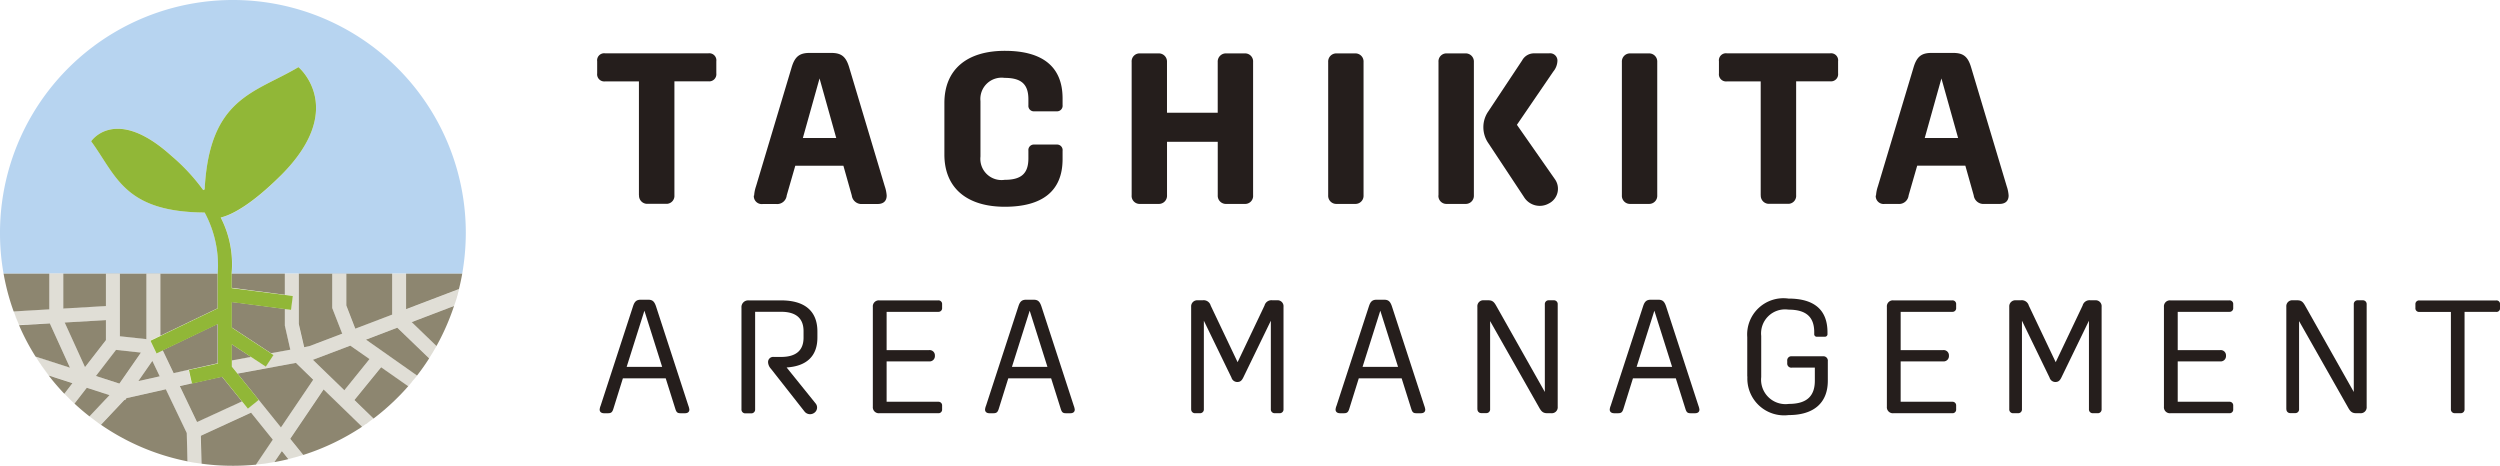 <svg xmlns="http://www.w3.org/2000/svg" width="164.71" height="30.69" viewBox="0 0 164.71 30.69"><path d="M62.671,14.7V7.2H60.445a.471.471,0,0,1-.525-.525V5.875a.466.466,0,0,1,.525-.525h6.8a.466.466,0,0,1,.525.525V6.67a.471.471,0,0,1-.525.525H65.009V14.7a.524.524,0,0,1-.565.565H63.256a.538.538,0,0,1-.578-.565Z" transform="translate(-20.576 -1.837)" fill="#251e1c"/><path d="M75.663,14.706a2.39,2.39,0,0,1,.125-.611l2.338-7.807c.21-.722.512-.978,1.188-.978h1.431c.683,0,.978.256,1.188.978L84.271,14.1a2.34,2.34,0,0,1,.125.611c0,.341-.2.552-.6.552h-1a.645.645,0,0,1-.7-.565l-.552-1.957H78.375l-.565,1.957a.633.633,0,0,1-.7.565h-.867a.522.522,0,0,1-.6-.552Zm5.41-3.789-1.1-3.927-1.1,3.927H81.08Z" transform="translate(-25.978 -1.823)" fill="#251e1c"/><path d="M94.76,11.909V8.541c0-2.226,1.5-3.441,3.979-3.441s3.808,1.037,3.808,3.132v.44a.368.368,0,0,1-.381.414h-1.49a.359.359,0,0,1-.381-.394V8.3c0-.991-.453-1.418-1.569-1.418a1.4,1.4,0,0,0-1.589,1.53v3.657a1.394,1.394,0,0,0,1.589,1.53c1.116,0,1.569-.427,1.569-1.418v-.512a.359.359,0,0,1,.381-.394h1.49a.365.365,0,0,1,.381.414v.552c0,2.095-1.333,3.132-3.808,3.132s-3.979-1.221-3.979-3.441Z" transform="translate(-32.54 -1.751)" fill="#251e1c"/><path d="M113.55,14.7V5.925a.524.524,0,0,1,.565-.565H115.3a.538.538,0,0,1,.578.565V9.267h3.342V5.925a.538.538,0,0,1,.578-.565h1.188a.527.527,0,0,1,.565.565V14.71a.524.524,0,0,1-.565.565H119.8a.538.538,0,0,1-.578-.565V11.184h-3.342V14.71a.538.538,0,0,1-.578.565h-1.188a.527.527,0,0,1-.565-.565Z" transform="translate(-38.992 -1.841)" fill="#251e1c"/><path d="M133.27,14.7V5.925a.534.534,0,0,1,.565-.565h1.2a.534.534,0,0,1,.565.565V14.71a.534.534,0,0,1-.565.565h-1.2a.534.534,0,0,1-.565-.565Z" transform="translate(-45.764 -1.841)" fill="#251e1c"/><path d="M144.34,14.7V5.921a.524.524,0,0,1,.565-.565h1.188a.538.538,0,0,1,.578.565v8.785a.538.538,0,0,1-.578.565H144.9a.527.527,0,0,1-.565-.565Zm5.621.1-2.324-3.513a1.847,1.847,0,0,1-.341-1.077,1.813,1.813,0,0,1,.328-1.037l2.226-3.355a.888.888,0,0,1,.808-.466h.965a.482.482,0,0,1,.552.512,1.168,1.168,0,0,1-.269.683l-2.4,3.513L152,13.63a1.085,1.085,0,0,1-.394,1.615,1.22,1.22,0,0,1-1.642-.44Z" transform="translate(-49.566 -1.837)" fill="#251e1c"/><path d="M162.74,14.7V5.925a.534.534,0,0,1,.565-.565h1.2a.534.534,0,0,1,.565.565V14.71a.534.534,0,0,1-.565.565h-1.2a.534.534,0,0,1-.565-.565Z" transform="translate(-55.884 -1.841)" fill="#251e1c"/><path d="M175.231,14.7V7.2h-2.226a.471.471,0,0,1-.525-.525V5.875a.466.466,0,0,1,.525-.525h6.8a.466.466,0,0,1,.525.525V6.67a.471.471,0,0,1-.525.525h-2.239V14.7a.524.524,0,0,1-.565.565h-1.188a.538.538,0,0,1-.578-.565Z" transform="translate(-59.229 -1.837)" fill="#251e1c"/><path d="M188.233,14.706a2.39,2.39,0,0,1,.125-.611L190.7,6.288c.21-.722.512-.978,1.188-.978h1.431c.683,0,.978.256,1.188.978l2.338,7.807a2.341,2.341,0,0,1,.125.611c0,.341-.2.552-.6.552h-1a.645.645,0,0,1-.7-.565l-.552-1.957h-3.171l-.565,1.957a.633.633,0,0,1-.7.565h-.867a.522.522,0,0,1-.6-.552Zm5.41-3.789-1.1-3.927-1.1,3.927h2.213Z" transform="translate(-64.634 -1.823)" fill="#251e1c"/><path d="M60.17,37.306a.881.881,0,0,1,.066-.256L62.37,30.5c.105-.322.236-.427.512-.427h.486c.276,0,.4.105.512.427l2.134,6.553a1.1,1.1,0,0,1,.066.256c0,.151-.1.243-.289.243H65.5c-.21,0-.276-.066-.348-.3l-.63-2H61.7l-.624,2c-.072.236-.151.3-.361.3h-.256c-.19,0-.289-.1-.289-.243Zm4.117-2.81-1.169-3.7-1.169,3.7Z" transform="translate(-20.662 -10.326)" fill="#251e1c"/><path d="M78.543,37.448l-2.2-2.8a.7.7,0,0,1-.19-.414v-.02a.335.335,0,0,1,.374-.348h.486c.978,0,1.477-.427,1.477-1.267v-.433c0-.847-.5-1.274-1.477-1.274H75.3v6.428a.248.248,0,0,1-.263.263h-.374a.248.248,0,0,1-.263-.263v-6.7a.442.442,0,0,1,.479-.479h2.134c1.563,0,2.39.709,2.39,2.049v.394c0,1.221-.7,1.891-2.029,1.976l1.9,2.357a.424.424,0,0,1-.085.637A.467.467,0,0,1,78.543,37.448Z" transform="translate(-25.549 -10.35)" fill="#251e1c"/><path d="M87.58,37.153V30.567a.393.393,0,0,1,.427-.427h3.881a.238.238,0,0,1,.256.256v.243a.238.238,0,0,1-.256.256h-3.4v2.521h2.8a.347.347,0,0,1,.381.348V33.8a.35.35,0,0,1-.381.361h-2.8v2.659h3.4a.238.238,0,0,1,.256.256v.243a.238.238,0,0,1-.256.256H88.007a.393.393,0,0,1-.427-.427Z" transform="translate(-30.074 -10.35)" fill="#251e1c"/><path d="M98.84,37.306a.881.881,0,0,1,.066-.256L101.04,30.5c.105-.322.236-.427.512-.427h.486c.276,0,.4.105.512.427l2.134,6.553a1.1,1.1,0,0,1,.066.256c0,.151-.1.243-.289.243h-.289c-.21,0-.276-.066-.348-.3l-.63-2H100.37l-.624,2c-.072.236-.151.3-.361.3h-.256c-.19,0-.289-.1-.289-.243Zm4.11-2.81-1.169-3.7-1.169,3.7Z" transform="translate(-33.941 -10.326)" fill="#251e1c"/><path d="M119.52,37.307v-6.75a.4.4,0,0,1,.433-.427h.322a.48.48,0,0,1,.532.348l1.773,3.73,1.773-3.73a.47.47,0,0,1,.519-.348h.3a.392.392,0,0,1,.433.427v6.75a.248.248,0,0,1-.263.263h-.309a.248.248,0,0,1-.263-.263V31.476l-1.819,3.749c-.1.2-.2.289-.394.289a.4.4,0,0,1-.381-.289l-1.819-3.749v5.831a.248.248,0,0,1-.263.263h-.309a.248.248,0,0,1-.263-.263Z" transform="translate(-41.042 -10.346)" fill="#251e1c"/><path d="M134.01,37.306a.881.881,0,0,1,.066-.256L136.21,30.5c.105-.322.236-.427.512-.427h.486c.276,0,.4.105.512.427l2.134,6.553a1.1,1.1,0,0,1,.066.256c0,.151-.1.243-.289.243h-.289c-.21,0-.276-.066-.348-.3l-.63-2H135.54l-.624,2c-.072.236-.151.3-.361.3H134.3C134.108,37.549,134.01,37.45,134.01,37.306Zm4.117-2.81-1.169-3.7-1.169,3.7Z" transform="translate(-46.018 -10.326)" fill="#251e1c"/><path d="M148.24,37.307v-6.75a.392.392,0,0,1,.433-.427h.289c.263,0,.374.105.512.348l3.211,5.693V30.393a.248.248,0,0,1,.263-.263h.322a.248.248,0,0,1,.263.263v6.75a.392.392,0,0,1-.433.427h-.256c-.263,0-.381-.105-.519-.348L149.08,31.5v5.8a.245.245,0,0,1-.263.263h-.309a.248.248,0,0,1-.263-.263Z" transform="translate(-50.905 -10.346)" fill="#251e1c"/><path d="M161.52,37.306a.881.881,0,0,1,.066-.256L163.72,30.5c.105-.322.236-.427.512-.427h.486c.276,0,.4.105.512.427l2.134,6.553a1.1,1.1,0,0,1,.066.256c0,.151-.1.243-.289.243h-.289c-.21,0-.276-.066-.348-.3l-.63-2H163.05l-.624,2c-.072.236-.151.3-.361.3h-.256C161.618,37.549,161.52,37.45,161.52,37.306Zm4.11-2.81-1.169-3.7-1.169,3.7Z" transform="translate(-55.465 -10.326)" fill="#251e1c"/><path d="M175.32,35.095V32.5a2.389,2.389,0,0,1,2.712-2.541c1.714,0,2.574.755,2.574,2.219v.105a.169.169,0,0,1-.177.19h-.512a.164.164,0,0,1-.184-.177v-.118c0-.991-.512-1.49-1.7-1.49a1.578,1.578,0,0,0-1.793,1.733v2.712a1.609,1.609,0,0,0,1.819,1.766c1.182,0,1.714-.512,1.714-1.53v-.86h-1.51a.269.269,0,0,1-.309-.289v-.158a.271.271,0,0,1,.309-.3H180.3a.292.292,0,0,1,.328.328V35.37c0,1.464-.926,2.265-2.58,2.265a2.421,2.421,0,0,1-2.718-2.541Z" transform="translate(-60.204 -10.288)" fill="#251e1c"/><path d="M189.33,37.153V30.567a.393.393,0,0,1,.427-.427h3.881a.238.238,0,0,1,.256.256v.243a.238.238,0,0,1-.256.256h-3.4v2.521h2.8a.347.347,0,0,1,.381.348V33.8a.35.35,0,0,1-.381.361h-2.8v2.659h3.4a.238.238,0,0,1,.256.256v.243a.238.238,0,0,1-.256.256h-3.881a.393.393,0,0,1-.427-.427Z" transform="translate(-65.015 -10.35)" fill="#251e1c"/><path d="M201.61,37.307v-6.75a.4.4,0,0,1,.433-.427h.322a.48.48,0,0,1,.532.348l1.773,3.73,1.773-3.73a.47.47,0,0,1,.519-.348h.3a.392.392,0,0,1,.433.427v6.75a.248.248,0,0,1-.263.263h-.309a.248.248,0,0,1-.263-.263V31.476l-1.819,3.749c-.1.2-.2.289-.394.289a.4.4,0,0,1-.381-.289l-1.819-3.749v5.831a.248.248,0,0,1-.263.263h-.309A.248.248,0,0,1,201.61,37.307Z" transform="translate(-69.232 -10.346)" fill="#251e1c"/><path d="M217.13,37.153V30.567a.393.393,0,0,1,.427-.427h3.881a.238.238,0,0,1,.256.256v.243a.238.238,0,0,1-.256.256h-3.4v2.521h2.8a.347.347,0,0,1,.381.348V33.8a.35.35,0,0,1-.381.361h-2.8v2.659h3.4a.238.238,0,0,1,.256.256v.243a.238.238,0,0,1-.256.256h-3.881a.393.393,0,0,1-.427-.427Z" transform="translate(-74.561 -10.35)" fill="#251e1c"/><path d="M229.41,37.307v-6.75a.392.392,0,0,1,.433-.427h.289c.263,0,.374.105.512.348l3.211,5.693V30.393a.248.248,0,0,1,.263-.263h.322a.248.248,0,0,1,.263.263v6.75a.392.392,0,0,1-.433.427h-.256c-.263,0-.381-.105-.519-.348L230.25,31.5v5.8a.245.245,0,0,1-.263.263h-.309a.248.248,0,0,1-.263-.263Z" transform="translate(-78.778 -10.346)" fill="#251e1c"/><path d="M244.7,37.31V30.9h-2.075a.237.237,0,0,1-.263-.256V30.4a.24.24,0,0,1,.263-.256h5.056a.232.232,0,0,1,.256.256v.243a.232.232,0,0,1-.256.256H245.6V37.31a.248.248,0,0,1-.263.263h-.374A.248.248,0,0,1,244.7,37.31Z" transform="translate(-83.225 -10.35)" fill="#251e1c"/><path d="M15.345,0A15.342,15.342,0,0,0,0,15.345,15.076,15.076,0,0,0,.236,18.03H30.453a15.77,15.77,0,0,0,.236-2.686A15.342,15.342,0,0,0,15.345,0ZM18.51,11.563c-1.911,1.9-3.211,2.6-3.959,2.771a6.718,6.718,0,0,1,.716,3.7h-.919A7.357,7.357,0,0,0,13.487,14c-5.3-.039-5.8-2.4-7.479-4.695,0,0,1.582-2.377,5.273.946a13.426,13.426,0,0,1,2.114,2.272l.092-.053c.315-6.06,3.3-6.33,6.179-8.05,0,0,3.263,2.725-1.162,7.137Z" fill="#b7d4f0"/><path d="M30.707,28.471,27.227,29.8V27.453H26.3v2.7l-2.429.926-.591-1.53V27.46h-.919v2.265l.65,1.687-2.173.827L20.5,32.3l-.355-1.53V27.453h-.919v1.392l.519.066-.118.913-.4-.053v1.1l.368,1.589-1.274.23.158.1-.506.768-.959-.63-1.28.236v.387l.387.479,3.848-.7,1.142,1.1L18.98,37.578,17.5,35.746l-.361.289-.361.289-.374-.46-2.961,1.359-1.136-2.37.788-.177-.2-.9L11.9,34l-.722-1.51-.414.2-.4-.834.663-.315V27.447h-.919v4.307l-1.74-.19V27.447H7.45v2.127l-2.81.164v-2.3H3.721v2.351l-2.351.138c.112.309.23.6.355.906l2.022-.118,1.326,2.915L2.808,32.9c.269.433.565.847.873,1.254l1.569.506-.538.7c.217.223.433.44.663.65l.808-1.044,1.5.486-1.32,1.4q.364.286.749.552l1.543-1.635.046.013.092-.131,2.594-.584,1.379,2.882.046,1.871c.309.059.617.112.926.151l-.046-1.838L17,36.606l1.431,1.773-1.116,1.655c.414-.039.821-.1,1.228-.171l.5-.735.433.538c.328-.079.65-.171.965-.269l-.86-1.064,2.193-3.244,2.534,2.456c.263-.171.512-.355.762-.545l-1.261-1.221,1.76-2.16,1.786,1.254c.2-.23.4-.473.591-.716l-3.362-2.364,2.062-.788,2.1,2.022c.171-.263.328-.538.486-.814l-1.635-1.576,2.791-1.064c.118-.361.23-.735.322-1.11ZM6.071,33.612,4.732,30.67l2.718-.158v1.326L6.071,33.619ZM8.337,34.7l-1.55-.5,1.333-1.72,1.635.177L8.343,34.7Zm1.241-.164L10.5,33.2l.486,1.018Zm15.24-1.451L23.15,35.129l-2.068-2h.013l2.456-.939Z" transform="translate(-0.47 -9.423)" fill="#e0ded6"/><path d="M25.834,33.675l1.274-.23-.361-1.589v-1.1l.4.053L23.24,30.3v1.674l2.751,1.806Z" transform="translate(-7.98 -10.405)" fill="#8d8670"/><path d="M25.479,36,23.24,34.53v1.077l1.28-.236Z" transform="translate(-7.98 -11.857)" fill="#8d8670"/><path d="M26.746,27.46H23.24v.932l3.506.46Z" transform="translate(-7.98 -9.43)" fill="#8d8670"/><path d="M26.49,40.665l2.127-3.145-1.142-1.11-3.848.709-.387-.479,1.773,2.193Z" transform="translate(-7.98 -12.503)" fill="#8d8670"/><path d="M1.91,32.568A14.769,14.769,0,0,0,3,34.637l2.265.729L3.939,32.45l-2.022.118Z" transform="translate(-0.656 -11.143)" fill="#8d8670"/><path d="M44.447,27.46h-3.7V29.8l3.48-1.326c-.092.368-.2.735-.315,1.1A15.09,15.09,0,0,0,44.447,27.46Z" transform="translate(-13.993 -9.43)" fill="#8d8670"/><path d="M43.09,35.728c.072-.112.144-.23.21-.348C43.228,35.5,43.162,35.61,43.09,35.728Z" transform="translate(-14.797 -12.149)" fill="#8d8670"/><path d="M28.029,45.25l-.5.735a14.9,14.9,0,0,0,1.884-.466c-.315.1-.637.19-.959.269l-.433-.538Z" transform="translate(-9.454 -15.539)" fill="#8d8670"/><path d="M9.208,33.44V32.12l-2.718.158,1.339,2.942Z" transform="translate(-2.229 -11.03)" fill="#8d8670"/><path d="M31.313,39.087,29.12,42.33l.86,1.064a15.5,15.5,0,0,0,3.874-1.858L31.32,39.08Z" transform="translate(-10 -13.42)" fill="#8d8670"/><path d="M33.859,34.68l-2.456.932H31.39l2.075,2.009,1.661-2.055Z" transform="translate(-10.779 -11.909)" fill="#8d8670"/><path d="M44.1,30.7,41.31,31.764l1.635,1.576-.217.374A15.437,15.437,0,0,0,44.1,30.7Z" transform="translate(-14.186 -10.542)" fill="#8d8670"/><path d="M39.813,36.373a14.754,14.754,0,0,0,1.07-1.471l-2.1-2.022-2.062.788,3.362,2.364c-.092.118-.184.23-.276.348Z" transform="translate(-12.609 -11.291)" fill="#8d8670"/><path d="M30.669,32.24l2.173-.827-.657-1.687V27.467h.926v2.088l.591,1.53,2.429-.926v-2.7H29.98v3.316l.355,1.53Z" transform="translate(-10.295 -9.43)" fill="#8d8670"/><path d="M18.828,38.236l-.788.177,1.136,2.37,2.961-1.359.374.46L20.817,37.79l-1.99.446Z" transform="translate(-6.195 -12.977)" fill="#8d8670"/><path d="M21.254,42.376,19.823,40.6l-3.309,1.523.046,1.839c-.309-.039-.624-.092-.926-.151l-.046-1.871L14.209,39.06l-2.594.584-.092.131-.046-.013L9.934,41.4c-.125-.085-.25-.177-.374-.269A15.249,15.249,0,0,0,18.634,44.1c.512,0,1.011-.026,1.51-.072l1.116-1.655Z" transform="translate(-3.283 -13.413)" fill="#8d8670"/><path d="M6.5,39.54c.092.1.19.19.282.289C6.684,39.737,6.592,39.638,6.5,39.54Z" transform="translate(-2.232 -13.578)" fill="#8d8670"/><path d="M9.355,42.069c-.118-.085-.236-.177-.355-.269C9.118,41.892,9.236,41.984,9.355,42.069Z" transform="translate(-3.091 -14.354)" fill="#8d8670"/><path d="M39.106,38.1,37.32,36.85l-1.76,2.16,1.261,1.221a15.528,15.528,0,0,0,2.574-2.469c-.092.118-.19.23-.289.341Z" transform="translate(-12.211 -12.654)" fill="#8d8670"/><path d="M1.37,31.27c.105.3.223.584.341.873-.125-.289-.236-.578-.341-.873Z" transform="translate(-0.47 -10.738)" fill="#8d8670"/><path d="M37.085,42c-.243.184-.5.368-.755.538C36.586,42.368,36.836,42.19,37.085,42Z" transform="translate(-12.476 -14.423)" fill="#8d8670"/><path d="M26.888,46.37c-.4.072-.8.125-1.208.164C26.087,46.495,26.488,46.436,26.888,46.37Z" transform="translate(-8.818 -15.923)" fill="#8d8670"/><path d="M8.3,40.794l1.32-1.4-1.5-.486-.808,1.044c-.105-.1-.21-.2-.315-.3A15.266,15.266,0,0,0,8.3,40.794Z" transform="translate(-2.404 -13.361)" fill="#8d8670"/><path d="M12.588,35.287l-1.642-.177L9.62,36.83l1.55.5Z" transform="translate(-3.303 -12.057)" fill="#8d8670"/><path d="M14.8,36.21l-.926,1.333,1.412-.315Z" transform="translate(-4.763 -12.434)" fill="#8d8670"/><path d="M6,37.533l-1.569-.506A15.136,15.136,0,0,1,3.56,35.78a15.3,15.3,0,0,0,1.9,2.449l.538-.7Z" transform="translate(-1.222 -12.287)" fill="#8d8670"/><path d="M16.826,35.74l.991-.223.092.414-.092-.414,1.911-.427v-2.6L15.69,34.427l.414-.2Z" transform="translate(-5.388 -11.157)" fill="#8d8670"/><path d="M3.374,29.811V27.46H.36a15.091,15.091,0,0,0,.663,2.489Z" transform="translate(-0.124 -9.43)" fill="#8d8670"/><path d="M6.35,29.758l2.81-.164V27.467h.919v4.117l1.747.19V27.467h.919v4.084l3.775-1.812V27.46H6.35Z" transform="translate(-2.181 -9.43)" fill="#8d8670"/><path d="M18.4,20.345a6.718,6.718,0,0,0-.716-3.7c.749-.177,2.049-.873,3.959-2.771,4.426-4.412,1.162-7.137,1.162-7.137-2.876,1.714-5.863,1.99-6.179,8.05l-.092.053a12.91,12.91,0,0,0-2.114-2.272c-3.69-3.322-5.273-.946-5.273-.946,1.674,2.292,2.18,4.655,7.479,4.695a7.357,7.357,0,0,1,.86,4.032V22.63l-4.432,2.134.4.834L17.5,23.661v2.6l-1.911.427.2.9,1.99-.446,1.694,2.095.716-.578-1.773-2.193V25l2.239,1.471.506-.768L18.415,23.9V22.223l3.9.506.118-.913L18.408,21.3v-.932Z" transform="translate(-3.142 -2.314)" fill="#91b737"/></svg>
